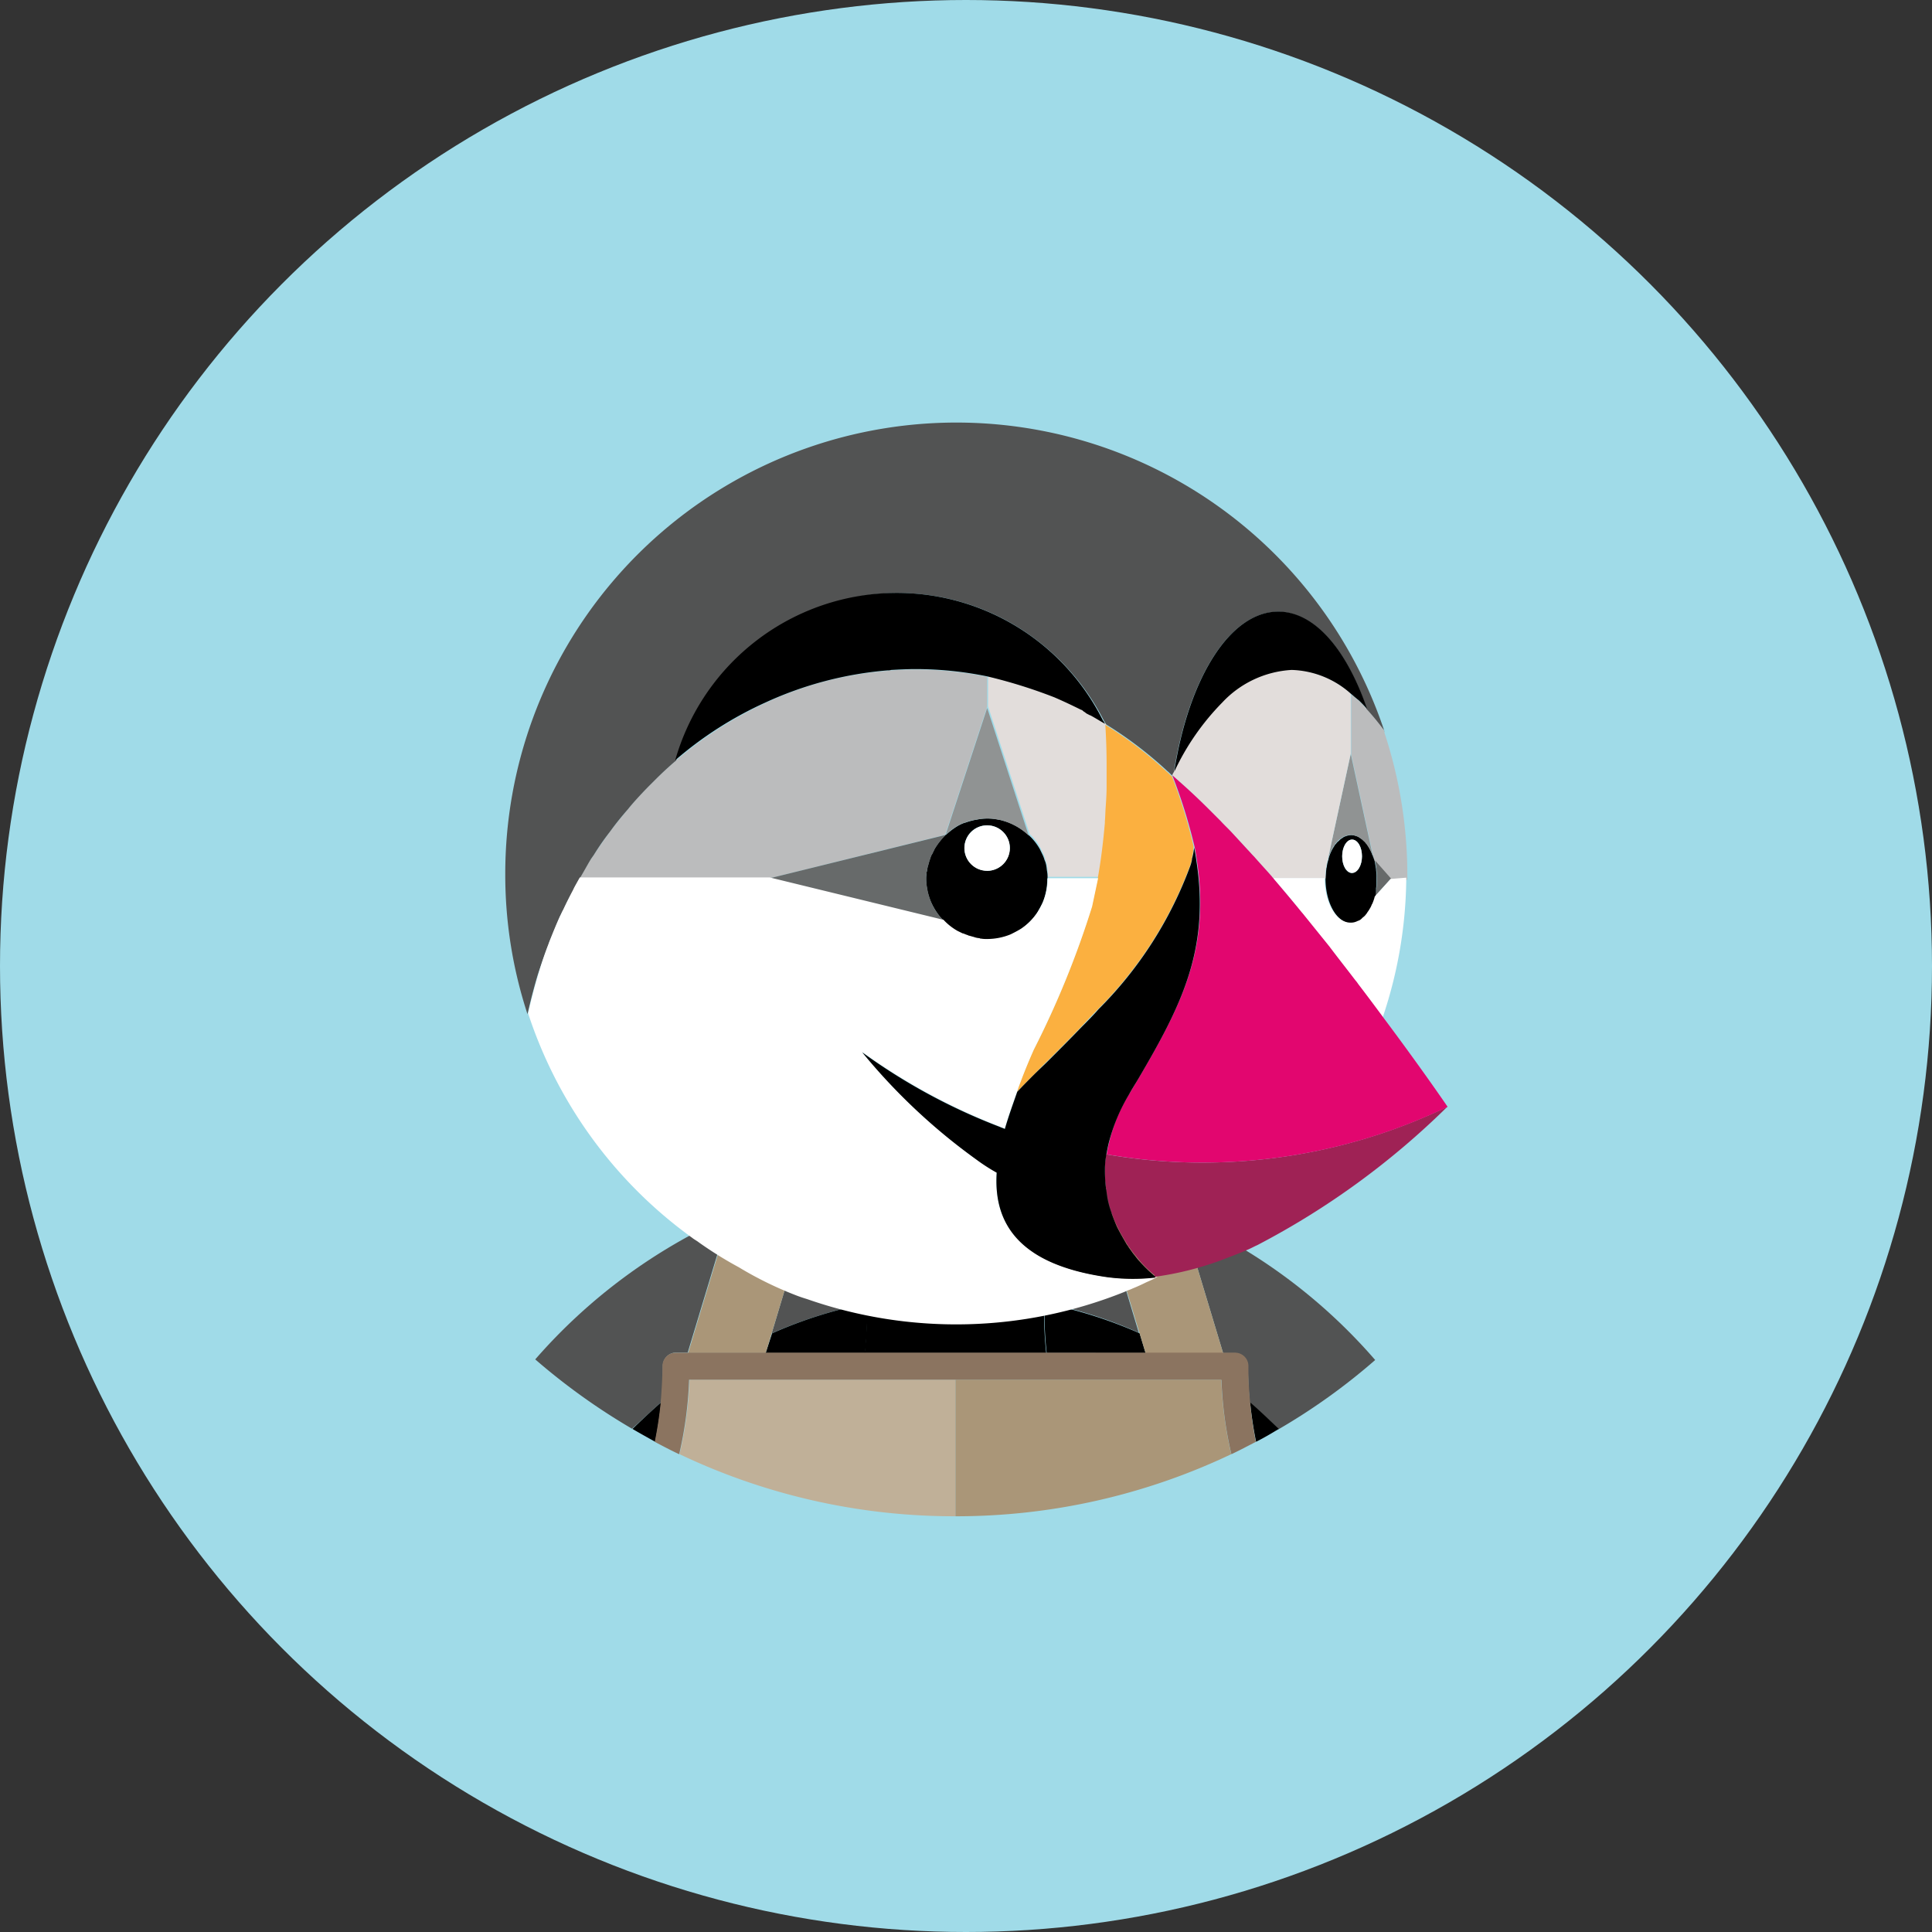 <?xml version="1.0" encoding="UTF-8"?> <svg xmlns="http://www.w3.org/2000/svg" width="78" height="78" viewBox="0 0 78 78"><rect x="0" y="0" width="78" height="78" fill="#333333" stroke="none"/><g id="Group_617" data-name="Group 617" transform="translate(0.007 0.081)"><circle id="Ellipse_51" data-name="Ellipse 51" cx="39" cy="39" r="39" transform="translate(-0.007 -0.081)" fill="#a0dbe8"></circle><g id="XMLID_141_" transform="translate(12.61 9.189)"><g id="Group_611" data-name="Group 611" transform="translate(0 0)"><path id="XMLID_125_" d="M121.626,51.059c.415-.19.83-.346,1.262-.519.484-.173.968-.346,1.453-.5.605-.19,1.228-.346,1.85-.484.847-.173,1.695-.311,2.542-.4-.484,1.5-1,3.009-1.591,4.5.017.294.035.571.052.865a18.7,18.7,0,0,1,7.159,0,7.037,7.037,0,0,1,.052-.865c-.571-1.487-1.107-2.992-1.591-4.5a21,21,0,0,1,2.542.4c.622.138,1.228.294,1.85.484.484.156.968.311,1.453.5.432.156.847.329,1.262.519a22.507,22.507,0,0,1,7.816,5.776,25.973,25.973,0,1,0-33.928,0A22.507,22.507,0,0,1,121.626,51.059Z" transform="translate(-104.8 -11.2)" fill="#a0dbe8"></path><path id="XMLID_124_" d="M209.767,237.471a18.038,18.038,0,0,1,3.839-1.211,7.043,7.043,0,0,0-.052-.865c.571-1.487,1.107-2.992,1.591-4.5a21,21,0,0,0-2.542.4c-.623.138-1.228.294-1.85.484-.484.156-.968.311-1.453.5l1.885.467Z" transform="translate(-191.229 -192.908)" fill="#525353"></path><path id="XMLID_123_" d="M161.884,249.1a13.726,13.726,0,0,0,.069-1.47.539.539,0,0,1,.536-.536h.467l1.66-5.5a22.507,22.507,0,0,0-7.816,5.776,25.956,25.956,0,0,0,3.908,2.8C161.106,249.814,161.486,249.451,161.884,249.1Z" transform="translate(-147.808 -201.758)" fill="#525353"></path><path id="XMLID_122_" d="M307.8,241.7l1.66,5.5h.467a.539.539,0,0,1,.536.536c0,.5.035.986.069,1.47.4.346.8.692,1.159,1.072a25.112,25.112,0,0,0,3.908-2.8A22.288,22.288,0,0,0,307.8,241.7Z" transform="translate(-272.696 -201.841)" fill="#525353"></path><path id="XMLID_121_" d="M270.56,232.55l1.885-.467c-.484-.173-.968-.346-1.453-.5-.605-.19-1.228-.346-1.85-.484-.847-.173-1.695-.311-2.542-.4.484,1.5,1,3.009,1.591,4.5-.017.294-.035.571-.052.865a17.741,17.741,0,0,1,3.839,1.211Z" transform="translate(-238.621 -192.743)" fill="#525353"></path><path id="XMLID_120_" d="M237.366,262.252h3.666a15.692,15.692,0,0,1-.086-2.006,18.7,18.7,0,0,0-7.159,0,15.58,15.58,0,0,1-.087,2.006Z" transform="translate(-211.41 -216.894)"></path><path id="XMLID_119_" d="M179.5,286.072c.294.173.605.346.917.519a16.028,16.028,0,0,0,.242-1.591C180.261,285.346,179.88,285.709,179.5,286.072Z" transform="translate(-166.583 -237.653)"></path><path id="XMLID_118_" d="M210.6,263.906h4.012a15.71,15.71,0,0,0,.086-2.006,17.733,17.733,0,0,0-3.839,1.21Z" transform="translate(-192.305 -218.548)"></path><path id="XMLID_117_" d="M323.7,285a16.015,16.015,0,0,0,.242,1.591c.311-.156.605-.329.917-.519C324.478,285.709,324.1,285.346,323.7,285Z" transform="translate(-285.847 -237.653)"></path><path id="XMLID_116_" d="M279.76,263.906l-.242-.8a18.041,18.041,0,0,0-3.839-1.21,15.573,15.573,0,0,0,.087,2.006Z" transform="translate(-246.126 -218.548)"></path><path id="XMLID_115_" d="M195.63,244.718l.242-.8,1.435-4.755-1.885-.467c-.432.156-.847.328-1.262.519l-1.66,5.5h3.13Z" transform="translate(-177.335 -199.36)" fill="#aa9678"></path><path id="XMLID_114_" d="M291.035,243.922l.242.8h3.13l-1.66-5.5c-.415-.19-.83-.346-1.262-.519l-1.885.467Z" transform="translate(-257.643 -199.36)" fill="#aa9678"></path><path id="XMLID_113_" d="M192.8,279.735c.017-.017.035-.017.052-.035H192.8Z" transform="translate(-177.583 -233.27)" fill="#c0b098"></path><path id="XMLID_112_" d="M201.636,279.7H190.95c-.017.017-.035.017-.052.035a15.4,15.4,0,0,1-.4,2.974,25.778,25.778,0,0,0,11.136,2.507V279.7Z" transform="translate(-175.68 -233.27)" fill="#c0b098"></path><path id="XMLID_111_" d="M316.852,279.7H316.8c.017.017.035.017.052.035Z" transform="translate(-280.14 -233.27)" fill="#aa9678"></path><path id="XMLID_110_" d="M265.6,279.7H254.9v5.516a25.835,25.835,0,0,0,11.136-2.507,15.579,15.579,0,0,1-.4-2.974A.037.037,0,0,0,265.6,279.7Z" transform="translate(-228.944 -233.27)" fill="#aa9678"></path><rect id="XMLID_109_" height="0.536" transform="translate(25.956 45.894)" fill="#786453"></rect><path id="XMLID_108_" d="M208.737,275.406a13.725,13.725,0,0,1-.069-1.47.539.539,0,0,0-.536-.536H185.547a.539.539,0,0,0-.536.536c0,.5-.035.986-.069,1.47A16.034,16.034,0,0,1,184.7,277c.329.173.657.346.986.5a15.58,15.58,0,0,0,.4-2.974v-.035h21.495v.035a15.4,15.4,0,0,0,.4,2.974c.329-.156.657-.329.986-.5A16.005,16.005,0,0,1,208.737,275.406Z" transform="translate(-170.883 -228.059)" fill="#8b7460"></path><g id="Group_610" data-name="Group 610" transform="translate(7.782 7.799)"><path id="XMLID_107_" d="M305.5,138.6h0a20.9,20.9,0,0,1,.882,2.853c0,.069-.017.138-.017.207-.017.1-.035.19-.052.277.035-.121.052-.277.086-.45a21.444,21.444,0,0,0-.9-2.888Z" transform="translate(-278.576 -124.368)" fill="none"></path><path id="XMLID_106_" d="M348.952,172.6c-.017,0-.035.017-.052.017A.064.064,0,0,1,348.952,172.6Z" transform="translate(-314.471 -152.489)" fill="none"></path><path id="XMLID_105_" d="M349.952,171.8l-.052.052Z" transform="translate(-315.298 -151.827)" fill="none"></path><path id="XMLID_104_" d="M291.985,128.166A15.81,15.81,0,0,0,290.1,126.8h0A14.09,14.09,0,0,1,291.985,128.166Z" transform="translate(-265.839 -114.609)" fill="none"></path><path id="XMLID_103_" d="M335.8,170.6Z" transform="translate(-303.636 -150.835)" fill="none"></path><path id="XMLID_102_" d="M342.1,178.6c.017.017.035.052.052.069C342.152,178.635,342.117,178.617,342.1,178.6Z" transform="translate(-308.847 -157.451)" fill="none"></path><path id="XMLID_101_" d="M309.852,158.2a1.783,1.783,0,0,1-.052.208Z" transform="translate(-282.132 -140.579)" fill="none"></path><path id="XMLID_100_" d="M291.6,209.94a6.6,6.6,0,0,0-.8,1.885,6.4,6.4,0,0,1,.8-1.885c.138-.225.259-.432.38-.64-.121.19-.242.415-.38.64Z" transform="translate(-266.418 -182.842)" fill="none"></path><path id="XMLID_99_" d="M305.5,137.938c.017-.052.052-.086.069-.138h0a.517.517,0,0,0-.069.138l.467.415Z" transform="translate(-278.576 -123.707)" fill="none"></path><path id="XMLID_98_" d="M275.7,158.3Z" transform="translate(-253.929 -140.662)" fill="none"></path><path id="XMLID_97_" d="M274.6,155.8Z" transform="translate(-253.019 -138.594)" fill="none"></path><path id="XMLID_96_" d="M284.287,123.452a.379.379,0,0,1-.087-.052C284.235,123.417,284.252,123.435,284.287,123.452Z" transform="translate(-260.959 -111.797)" fill="none"></path><path id="XMLID_95_" d="M285,123.769c-.035-.017-.069-.052-.1-.069C284.917,123.735,284.969,123.752,285,123.769Z" transform="translate(-261.538 -112.045)" fill="none"></path><path id="XMLID_94_" d="M290.4,136.2v0Z" transform="translate(-266.087 -122.383)" fill="none"></path><path id="XMLID_93_" d="M275.2,157Z" transform="translate(-253.515 -139.586)" fill="none"></path><path id="XMLID_92_" d="M348.3,186.5c.035.035.069.086.1.121C348.369,186.586,348.335,186.535,348.3,186.5Z" transform="translate(-313.974 -163.985)" fill="none"></path><path id="XMLID_91_" d="M290.235,140.9c0,.277-.017.553-.035.813C290.217,141.453,290.235,141.177,290.235,140.9Z" transform="translate(-265.921 -126.271)" fill="none"></path><path id="XMLID_90_" d="M276.1,159.7Z" transform="translate(-254.26 -141.82)" fill="none"></path><path id="XMLID_89_" d="M287.071,125.029c-.086-.052-.346-.19-.571-.329C286.725,124.821,286.967,124.959,287.071,125.029Z" transform="translate(-262.861 -112.872)" fill="none"></path><path id="XMLID_88_" d="M285.656,124.186a.7.7,0,0,0-.156-.086A.7.7,0,0,0,285.656,124.186Z" transform="translate(-262.034 -112.376)" fill="none"></path><path id="XMLID_87_" d="M290,126.7Z" transform="translate(-265.756 -114.526)" fill="none"></path><path id="XMLID_86_" d="M353.3,162.7v-.052h0v.052Z" transform="translate(-318.11 -144.218)" fill="none"></path><path id="XMLID_85_" d="M328.7,162.3c.017.035.052.052.069.086h0c0-.017-.035-.052-.069-.086Z" transform="translate(-297.764 -143.97)" fill="none"></path><path id="XMLID_84_" d="M308.2,141c.346.311.692.64,1.02.968C308.874,141.64,308.546,141.311,308.2,141Z" transform="translate(-280.809 -126.353)" fill="none"></path><path id="XMLID_83_" d="M347.3,152.4a.735.735,0,0,1,.19.035A.891.891,0,0,0,347.3,152.4Z" transform="translate(-313.147 -135.782)" fill="none"></path><path id="XMLID_82_" d="M341.417,159.9c0,.035-.017.052-.017.086C341.4,159.952,341.417,159.935,341.417,159.9Z" transform="translate(-308.268 -141.985)" fill="none"></path><path id="XMLID_81_" d="M348.7,152.7a.432.432,0,0,1,.121.069C348.786,152.752,348.735,152.717,348.7,152.7Z" transform="translate(-314.305 -136.03)" fill="none"></path><path id="XMLID_80_" d="M351,154.7c.017.017.035.035.035.052C351.017,154.735,351.017,154.717,351,154.7Z" transform="translate(-316.207 -137.684)" fill="none"></path><path id="XMLID_79_" d="M353.2,160.435h0v0Z" transform="translate(-318.027 -142.399)" fill="none"></path><path id="XMLID_78_" d="M353.2,164.938h0v0Z" transform="translate(-318.027 -146.141)" fill="none"></path><path id="XMLID_77_" d="M343.3,154.752c.017-.017.035-.035.035-.052C343.335,154.717,343.317,154.735,343.3,154.752Z" transform="translate(-309.839 -137.684)" fill="none"></path><path id="XMLID_76_" d="M346.2,152.435a.622.622,0,0,1,.19-.035A.622.622,0,0,0,346.2,152.435Z" transform="translate(-312.238 -135.782)" fill="none"></path><path id="XMLID_75_" d="M317.184,149.8c-.156-.173-.329-.329-.484-.5A6.619,6.619,0,0,1,317.184,149.8Z" transform="translate(-287.839 -133.218)" fill="none"></path><path id="XMLID_74_" d="M342.917,119.6h0V122L342,126.24v.017h0l.917-4.237V119.6Z" transform="translate(-308.764 -108.654)" fill="none"></path><path id="XMLID_73_" d="M323.259,156.177c-.086-.086-.173-.19-.259-.277C323.1,156,323.173,156.09,323.259,156.177Z" transform="translate(-293.049 -138.677)" fill="none"></path><path id="XMLID_72_" d="M352.6,158.1c.017.035.017.069.035.1h0a.185.185,0,0,0-.035-.1Z" transform="translate(-317.531 -140.496)" fill="none"></path><path id="XMLID_71_" d="M341.2,162.452h0V162.4C341.217,162.435,341.2,162.435,341.2,162.452Z" transform="translate(-308.102 -144.053)" fill="none"></path><path id="XMLID_70_" d="M345.2,152.769a.435.435,0,0,1,.121-.069A.753.753,0,0,0,345.2,152.769Z" transform="translate(-311.41 -136.03)" fill="none"></path><path id="XMLID_69_" d="M344.1,153.421a.467.467,0,0,1,.138-.121A1,1,0,0,0,344.1,153.421Z" transform="translate(-310.501 -136.526)" fill="none"></path><path id="XMLID_68_" d="M352.386,166.9h0a1.528,1.528,0,0,1-.086.259.913.913,0,0,0,.086-.259Z" transform="translate(-317.283 -147.774)" fill="none"></path><path id="XMLID_67_" d="M169.8,157.273c.035-.052.086-.121.121-.173A1.5,1.5,0,0,1,169.8,157.273Z" transform="translate(-166.341 -139.669)" fill="none"></path><path id="XMLID_66_" d="M349.7,153.3c.052.035.086.086.138.121C349.786,153.386,349.752,153.335,349.7,153.3Z" transform="translate(-315.132 -136.526)" fill="none"></path><path id="XMLID_65_" d="M174.1,151.569c.017-.017.035-.052.052-.069A.239.239,0,0,0,174.1,151.569Z" transform="translate(-169.898 -135.038)" fill="none"></path><path id="XMLID_64_" d="M276.4,162.617h0v0Z" transform="translate(-254.508 -144.218)" fill="none"></path><path id="XMLID_63_" d="M162.638,170.1c-.052.086-.086.19-.138.277C162.552,170.29,162.586,170.2,162.638,170.1Z" transform="translate(-160.304 -150.421)" fill="none"></path><path id="XMLID_62_" d="M159.917,177.8c0,.017-.017.035-.017.052C159.9,177.835,159.917,177.817,159.917,177.8Z" transform="translate(-158.153 -156.79)" fill="none"></path><path id="XMLID_61_" d="M351,123.2Z" transform="translate(-316.207 -111.631)" fill="none"></path><path id="XMLID_60_" d="M189.7,135.1Z" transform="translate(-182.8 -121.473)" fill="none"></path><path id="XMLID_59_" d="M183.8,139.756l.156-.156Z" transform="translate(-177.921 -125.195)" fill="none"></path><path id="XMLID_58_" d="M178.5,145.39c.052-.069.1-.121.156-.19C178.6,145.269,178.552,145.321,178.5,145.39Z" transform="translate(-173.537 -129.827)" fill="none"></path><path id="XMLID_57_" d="M348.216,137.837,347.3,133.6Z" transform="translate(-313.147 -120.233)" fill="none"></path><path id="XMLID_56_" d="M259.152,176.517c-.017,0-.035-.017-.052-.017A.064.064,0,0,0,259.152,176.517Z" transform="translate(-240.199 -155.714)" fill="none"></path><path id="XMLID_55_" d="M260.552,176.717a.064.064,0,0,1-.052-.017A.064.064,0,0,0,260.552,176.717Z" transform="translate(-241.357 -155.88)" fill="none"></path><path id="XMLID_54_" d="M165.773,163.6c-.052.1-.121.207-.173.329C165.652,163.825,165.7,163.721,165.773,163.6Z" transform="translate(-162.868 -145.045)" fill="none"></path><path id="XMLID_53_" d="M255.4,175.1Z" transform="translate(-237.139 -154.557)" fill="none"></path><path id="XMLID_52_" d="M257.835,176.117c-.017,0-.017,0-.035-.017C257.817,176.117,257.817,176.117,257.835,176.117Z" transform="translate(-239.124 -155.384)" fill="none"></path><path id="XMLID_51_" d="M256.6,175.7Z" transform="translate(-238.132 -155.053)" fill="none"></path><path id="XMLID_50_" d="M249.2,168.1Z" transform="translate(-232.011 -148.767)" fill="none"></path><path id="XMLID_49_" d="M248.417,159.5c0,.017-.017.035-.017.052A.064.064,0,0,0,248.417,159.5Z" transform="translate(-231.35 -141.654)" fill="none"></path><path id="XMLID_48_" d="M250,155.8Z" transform="translate(-232.673 -138.594)" fill="none"></path><path id="XMLID_47_" d="M254.7,150.9Z" transform="translate(-236.56 -134.541)" fill="none"></path><path id="XMLID_46_" d="M248.817,158.2c0,.017-.017.017-.017.035A.06.06,0,0,0,248.817,158.2Z" transform="translate(-231.68 -140.579)" fill="none"></path><path id="XMLID_45_" d="M249.317,157a.017.017,0,0,1-.017.017Z" transform="translate(-232.094 -139.586)" fill="none"></path><path id="XMLID_44_" d="M265.038,148.9Z" transform="translate(-245.1 -132.887)" fill="none"></path><path id="XMLID_43_" d="M267.6,149.7Z" transform="translate(-247.229 -133.549)" fill="none"></path><path id="XMLID_42_" d="M257,149.6Z" transform="translate(-238.462 -133.466)" fill="none"></path><path id="XMLID_41_" d="M259.563,148.9Z" transform="translate(-240.576 -132.887)" fill="none"></path><path id="XMLID_40_" d="M276.3,161.1Z" transform="translate(-254.425 -142.977)" fill="none"></path><path id="XMLID_39_" d="M262.4,116.7v0Z" transform="translate(-242.929 -106.173)" fill="none"></path><path id="XMLID_38_" d="M262.4,115.969v0Z" transform="translate(-242.929 -105.594)" fill="none"></path><path id="XMLID_37_" d="M262.4,115.638Z" transform="translate(-242.929 -105.366)" fill="none"></path><path id="XMLID_36_" d="M262.4,117.942v0Z" transform="translate(-242.929 -107.082)" fill="none"></path><path id="XMLID_35_" d="M350.986,170.3c-.035.035-.052.086-.086.121A.523.523,0,0,0,350.986,170.3Z" transform="translate(-316.125 -150.587)" fill="none"></path><path id="XMLID_34_" d="M248.217,161a.064.064,0,0,1-.017.052A.064.064,0,0,1,248.217,161Z" transform="translate(-231.184 -142.895)" fill="none"></path><path id="XMLID_33_" d="M248.4,165.5Z" transform="translate(-231.35 -146.617)" fill="none"></path><path id="XMLID_32_" d="M351.786,168.8a.8.8,0,0,1-.086.173A1.584,1.584,0,0,0,351.786,168.8Z" transform="translate(-316.786 -149.346)" fill="none"></path><path id="XMLID_31_" d="M296.742,250.594c-.087-.086-.156-.19-.242-.294.086.121.173.207.242.294Z" transform="translate(-271.132 -216.753)" fill="#525353"></path><path id="XMLID_30_" d="M298.505,252.688h0a5.9,5.9,0,0,1-.605-.588h0A5.9,5.9,0,0,0,298.505,252.688Z" transform="translate(-272.29 -218.241)" fill="#aa9678"></path><circle id="XMLID_29_" transform="translate(34.151 10.945) rotate(-4.571)" fill="#fff"></circle><path id="XMLID_28_" d="M353.3,162.8Z" transform="translate(-318.11 -144.383)" fill="#fff"></path><path id="XMLID_27_" d="M348.614,121.135h0a8.726,8.726,0,0,0-.674-.83h0c-.1-.121-.208-.225-.311-.329-.035-.035-.086-.069-.121-.1a1.835,1.835,0,0,0-.207-.173h0v2.421l.916,4.237h0c.017.035.017.069.035.1l.64.726h.674V127h0a18.372,18.372,0,0,0-.916-5.724h0A.78.78,0,0,0,348.614,121.135Z" transform="translate(-313.147 -108.737)" fill="#bbbcbd"></path><path id="XMLID_26_" d="M353.3,162.8Z" transform="translate(-318.11 -144.383)" fill="#bbbcbd"></path><path id="XMLID_25_" d="M352.952,158.846v.035h0a1.875,1.875,0,0,1,.017.311v.052h0v.052a1.579,1.579,0,0,1-.017.294h0v.035l-.052.311h0l.64-.709-.64-.726h0C352.917,158.621,352.935,158.725,352.952,158.846Z" transform="translate(-317.779 -140.827)" fill="#676a6a"></path><path id="Path_625" data-name="Path 625" d="M343.341,154.7v-.035a1.786,1.786,0,0,0,.017-.294v-.138a1.888,1.888,0,0,0-.017-.311v-.035l-.052-.311c-.017-.035-.017-.069-.035-.1a2.184,2.184,0,0,0-.242-.536c-.017-.017-.035-.035-.035-.052-.035-.035-.052-.069-.086-.1a.466.466,0,0,0-.138-.121c-.017-.017-.035-.017-.052-.035a.434.434,0,0,0-.121-.069c-.017,0-.035-.017-.052-.017a.622.622,0,0,0-.19-.035.739.739,0,0,0-.19.035c-.017,0-.035.017-.052.017a.433.433,0,0,0-.121.069c-.017.017-.035.017-.052.035-.052.035-.086.086-.138.121-.035.035-.052.069-.086.1-.017.017-.035.035-.035.052a1.689,1.689,0,0,0-.242.536v.017a1.462,1.462,0,0,0-.069.294c0,.035-.017.052-.017.086-.017.121-.017.225-.035.346v.052h0c0,.986.467,1.8,1.038,1.8a.909.909,0,0,0,.294-.069c.017,0,.035-.017.052-.017.035-.017.069-.052.1-.069l.052-.052a1.046,1.046,0,0,0,.138-.138.739.739,0,0,0,.086-.121c.017-.035.035-.052.052-.086a1.628,1.628,0,0,0,.087-.173c.017-.017.017-.035.035-.069.035-.086.052-.173.086-.259C343.323,154.9,343.341,154.8,343.341,154.7Zm-.968-.657c-.225,0-.4-.294-.4-.674,0-.363.173-.674.4-.674s.4.294.4.674S342.58,154.039,342.372,154.039Z" transform="translate(-308.185 -135.865)"></path><ellipse id="XMLID_22_" cx="0.398" cy="0.674" rx="0.398" ry="0.674" transform="translate(33.79 16.826)" fill="#fff"></ellipse><path id="XMLID_21_" d="M341.9,137.837h0a2.186,2.186,0,0,1,.242-.536c.017-.017.035-.035.035-.052.035-.035.052-.069.086-.1a.466.466,0,0,1,.138-.121c.017-.017.035-.017.052-.035a.433.433,0,0,1,.121-.069c.017,0,.035-.017.052-.017a.621.621,0,0,1,.19-.035.736.736,0,0,1,.19.035c.017,0,.035.017.052.017a.434.434,0,0,1,.121.069c.017.017.035.017.052.035.052.035.087.086.138.121.035.035.052.069.086.1.017.017.035.035.035.052a1.693,1.693,0,0,1,.242.536h0l-.917-4.237-.917,4.237Z" transform="translate(-308.681 -120.233)" fill="#909393"></path><path id="Path_626" data-name="Path 626" d="M252.911,151.1a1.31,1.31,0,0,0-.017-.259h0c-.017-.086-.017-.156-.035-.242h0a.855.855,0,0,0-.069-.225h0a1.2,1.2,0,0,0-.086-.225h0l-.1-.208h0a2.272,2.272,0,0,0-.432-.553,2.767,2.767,0,0,0-.761-.5h0a4.17,4.17,0,0,0-.432-.138h-.017a2.127,2.127,0,0,0-.934,0h-.017a3.151,3.151,0,0,0-.432.121h-.017a1.745,1.745,0,0,0-.4.208h0a2.7,2.7,0,0,0-.346.277H248.8a2.842,2.842,0,0,0-.45.571h0l-.1.208a.017.017,0,0,1-.017.017.842.842,0,0,0-.069.19c0,.017-.017.017-.017.035-.017.069-.035.121-.052.19,0,.017-.017.035-.017.052-.017.069-.017.121-.035.19a.064.064,0,0,1-.017.052c0,.086-.017.173-.017.259a2.146,2.146,0,0,0,.052.467v.017a2.239,2.239,0,0,0,.138.45h0a2.765,2.765,0,0,0,.5.761,2.842,2.842,0,0,0,.571.45h0l.207.1h.017a1.314,1.314,0,0,0,.19.069c.017,0,.017,0,.035.017.069.017.121.035.19.052.017,0,.035.017.052.017.069.017.121.017.19.035a.064.064,0,0,1,.052.017c.086,0,.173.017.259.017a2.457,2.457,0,0,0,.951-.19c.138-.069.277-.138.415-.225a2.378,2.378,0,0,0,.657-.657c.086-.138.156-.277.225-.415a2.522,2.522,0,0,0,.19-.951v-.017h0l.017-.035Zm-2.438-.294a.917.917,0,1,1,.916-.916A.923.923,0,0,1,250.473,150.81Z" transform="translate(-231.019 -132.722)"></path><circle id="XMLID_18_" cx="0.917" cy="0.917" r="0.917" transform="translate(18.538 16.255)" fill="#fff"></circle><path id="XMLID_17_" d="M181.95,120.575h0l1.695-5.17v-1.21a14.476,14.476,0,0,0-2.888-.294c-.329,0-.657.017-.986.035a.381.381,0,0,0-.138.017,14.137,14.137,0,0,0-4.894,1.28,15.791,15.791,0,0,0-3.649,2.334h0c-.294.259-.588.519-.865.8l-.156.156c-.259.259-.519.536-.761.813-.052.069-.1.121-.156.19-.242.294-.484.588-.709.882-.017.017-.035.052-.052.069-.208.294-.415.588-.622.9-.035.052-.086.121-.121.173-.156.259-.311.519-.45.778h7.678Z" transform="translate(-164.191 -103.94)" fill="#bbbcbd"></path><path id="XMLID_16_" d="M267.256,121.328c.017-.208.035-.4.035-.605.017-.277.017-.536.035-.813v-.83c0-.553-.035-1.089-.052-1.643h0a12.312,12.312,0,0,0-.035-.035c-.1-.052-.346-.19-.571-.329h-.017a.7.7,0,0,0-.156-.086h0c-.035-.017-.069-.052-.1-.069l-.017-.017a.379.379,0,0,1-.086-.052c-.346-.19-.709-.346-1.072-.5a19.01,19.01,0,0,0-2.715-.847v1.21l1.677,5.153h0a1.916,1.916,0,0,1,.432.553h0l.1.208h0a.869.869,0,0,1,.086.225h0c.017.069.052.156.069.225h0a1.165,1.165,0,0,1,.035.242h0a1.306,1.306,0,0,1,.017.259h0v.017h2.04a19.79,19.79,0,0,0,.294-2.265Z" transform="translate(-243.011 -105.263)" fill="#e2dddb"></path><path id="XMLID_15_" d="M305.5,138.6Z" transform="translate(-278.576 -124.368)" fill="#fbb040"></path><path id="XMLID_14_" d="M270.462,140.357c.467-.467.9-.9,1.314-1.332.242-.259.484-.519.726-.761a16.007,16.007,0,0,0,3.718-5.828,1.775,1.775,0,0,0,.052-.207V132.2c.017-.086.035-.173.052-.277,0-.069.017-.138.017-.208a20.9,20.9,0,0,0-.882-2.853v.017l-.017-.017c-.069-.052-.121-.121-.19-.173-.19-.173-.38-.346-.588-.519a15.809,15.809,0,0,0-1.885-1.366h0c.035.553.052,1.089.052,1.643v.83c0,.277-.017.553-.035.813-.017.208-.017.4-.035.605v.069c-.069.761-.156,1.522-.294,2.265l-.242,1.141a36.434,36.434,0,0,1-2.352,5.776c-.225.5-.432,1.02-.623,1.539l-.052.156c.259-.277.5-.519.674-.692C270.1,140.72,270.272,140.53,270.462,140.357Z" transform="translate(-248.553 -114.609)" fill="#fbb040"></path><path id="XMLID_13_" d="M252.6,128.019h0a2.689,2.689,0,0,1,.346-.277h0a1.743,1.743,0,0,1,.4-.208h.017a1.776,1.776,0,0,1,.432-.121h.017a2.127,2.127,0,0,1,.934,0h.017a1.8,1.8,0,0,1,.432.138h0a2.424,2.424,0,0,1,.761.5h0l-1.677-5.153Z" transform="translate(-234.823 -111.383)" fill="#909393"></path><path id="XMLID_12_" d="M218.1,155.2a3.424,3.424,0,0,1-.138-.45v-.017a2.148,2.148,0,0,1-.052-.467,1.306,1.306,0,0,1,.017-.259.064.064,0,0,1,.017-.052.736.736,0,0,1,.035-.19c0-.017.017-.035.017-.052.017-.069.035-.121.052-.19,0-.017.017-.017.017-.035.017-.069.052-.138.069-.19a.017.017,0,0,1,.017-.017l.1-.208h0a2.843,2.843,0,0,1,.45-.571h0l-7.09,1.747H211.6l7.021,1.712a2.128,2.128,0,0,1-.519-.761Z" transform="translate(-200.913 -135.865)" fill="#676a6a"></path><path id="XMLID_11_" d="M311.625,121.941a.746.746,0,0,1,.017-.086,1.458,1.458,0,0,1,.069-.294v-.035l.917-4.237v-2.421a3.779,3.779,0,0,0-2.4-.968,4.154,4.154,0,0,0-2.8,1.314,10.874,10.874,0,0,0-1.954,2.8c-.017.052-.052.086-.069.138l.467.415c.346.311.692.64,1.02.968l.467.467c.156.173.329.329.484.5.207.225.415.432.605.657.086.086.173.19.259.277.242.277.484.536.726.813h0l.086.086h2.092v-.052A2.438,2.438,0,0,1,311.625,121.941Z" transform="translate(-278.493 -103.94)" fill="#e2dddb"></path><path id="XMLID_10_" d="M305.5,138.6Z" transform="translate(-278.576 -124.368)" fill="#e2dddb"></path><path id="XMLID_9_" d="M151.547,77.362c0-.017.017-.035.017-.052.138-.346.277-.692.432-1.038a1.381,1.381,0,0,1,.138-.277c.121-.277.259-.536.4-.8.052-.1.1-.208.173-.329.035-.052.069-.121.1-.173.156-.259.294-.519.45-.778.035-.052.086-.121.121-.173a10.43,10.43,0,0,1,.623-.9c.017-.017.035-.052.052-.069.225-.311.467-.605.709-.882.052-.069.1-.121.156-.19.242-.277.5-.553.761-.813l.156-.156c.277-.277.553-.536.865-.8h0a9.389,9.389,0,0,1,8.958-6.761,9.253,9.253,0,0,1,4.842,1.383,9.514,9.514,0,0,1,3.476,3.787.017.017,0,0,0,.017.017,1,1,0,0,0,.069.121h0a15.8,15.8,0,0,1,1.885,1.366c.208.173.4.346.588.519.069.052.121.121.19.173h0a.518.518,0,0,1,.069-.138c.588-3.752,2.248-6.467,4.2-6.467,1.47,0,2.784,1.539,3.58,3.908v.017h0c.225.242.45.519.674.813h0a.017.017,0,0,0,.017.017h0c.017.035.017.069.035.1h0l-.035-.121A18.213,18.213,0,0,0,149.8,74.509a18.04,18.04,0,0,0,.9,5.672v-.017c.121-.536.259-1.072.415-1.591C151.253,78.158,151.391,77.76,151.547,77.362Z" transform="translate(-149.8 -56.3)" fill="#525353"></path><path id="XMLID_8_" d="M333.755,162.552l-.64.709h0a1.518,1.518,0,0,1-.086.259c0,.017-.017.035-.035.069a.811.811,0,0,1-.086.173c-.017.035-.035.052-.052.087-.035.035-.052.086-.087.121a.527.527,0,0,1-.138.138l-.052.052a.362.362,0,0,1-.1.069c-.017,0-.035.017-.052.017a.568.568,0,0,1-.294.069c-.571,0-1.038-.8-1.038-1.8H329c.4.45.778.9,1.141,1.366l.017.017,1.089,1.349c.017.017.035.052.052.069.346.432.674.865,1,1.3.035.035.069.087.1.121.346.467.692.934,1.038,1.383v.017a17.933,17.933,0,0,0,.951-5.637h0l-.64.052Z" transform="translate(-298.012 -144.135)" fill="#fff"></path><path id="XMLID_7_" d="M198.077,99.13a.381.381,0,0,0,.138-.017c.329-.017.657-.035.986-.035a14.477,14.477,0,0,1,2.888.294v0a20.481,20.481,0,0,1,2.715.847c.363.156.726.329,1.072.5a.158.158,0,0,1,.086.052.017.017,0,0,1,.017.017.362.362,0,0,1,.1.069h0c.052.035.1.052.156.086h.017c.225.121.467.277.571.329a.017.017,0,0,1,.017.017l.017.017h0a.985.985,0,0,0-.069-.121.017.017,0,0,0-.017-.017,9.3,9.3,0,0,0-17.275,1.591,15.051,15.051,0,0,1,3.649-2.334A14.66,14.66,0,0,1,198.077,99.13Z" transform="translate(-182.635 -89.135)"></path><line id="XMLID_6_" y2="0.104" transform="translate(19.471 10.721)" fill="none"></line><path id="XMLID_5_" d="M307.937,104.066a4.154,4.154,0,0,1,2.8-1.314,3.743,3.743,0,0,1,2.4.968h0c.069.052.138.121.207.173.035.035.086.069.121.1.1.1.208.207.311.329h0v-.017c-.813-2.369-2.11-3.908-3.579-3.908-1.954,0-3.614,2.7-4.2,6.467h0A10.028,10.028,0,0,1,307.937,104.066Z" transform="translate(-278.989 -92.774)"></path><path id="XMLID_4_" d="M165.873,179.26c.173.069.329.121.5.173a18.242,18.242,0,0,0,12.814-.294c.1-.052.225-.086.329-.138.173-.069.363-.156.536-.242.156-.069.311-.138.467-.225-.035,0-.069.017-.1.017h0a7.256,7.256,0,0,1-1.937-.017c-3.753-.536-4.583-2.352-4.461-4.219a9.515,9.515,0,0,1-.83-.536,24.26,24.26,0,0,1-4.6-4.323,24.876,24.876,0,0,0,5.551,3.009c.069.035.138.052.208.086.156-.536.346-1.055.5-1.5h0l.052-.156c.19-.519.4-1.038.623-1.539a37.108,37.108,0,0,0,2.352-5.776l.242-1.141h-2.04v.017a2.457,2.457,0,0,1-.19.951,3.175,3.175,0,0,1-.225.415,2.377,2.377,0,0,1-.657.657c-.138.086-.277.156-.415.225a2.523,2.523,0,0,1-.951.19,1.307,1.307,0,0,1-.259-.017.064.064,0,0,1-.052-.017.736.736,0,0,1-.19-.035c-.017,0-.035-.017-.052-.017-.069-.017-.121-.035-.19-.052-.017,0-.017,0-.035-.017-.069-.017-.138-.052-.19-.069h-.017l-.207-.1h0a2.337,2.337,0,0,1-.571-.45l-7.021-1.712h-7.661c-.035.052-.069.121-.1.173-.052.1-.121.208-.173.329-.138.259-.277.536-.4.8-.052.086-.086.19-.138.277-.156.346-.294.692-.432,1.038,0,.017-.017.035-.017.052-.156.4-.294.813-.415,1.228-.156.519-.294,1.055-.415,1.591a18.124,18.124,0,0,0,6.623,9.061c.086.069.19.121.277.19a15.56,15.56,0,0,0,1.608,1A14.529,14.529,0,0,0,165.873,179.26Z" transform="translate(-154.184 -144.053)" fill="#fff"></path><path id="XMLID_3_" d="M289.83,217.919a3.185,3.185,0,0,0-.052.571,4.254,4.254,0,0,0,.069.951,5.873,5.873,0,0,0,.121.588,5.174,5.174,0,0,0,.294.778,7.473,7.473,0,0,0,.363.657,1.82,1.82,0,0,0,.121.19c.069.086.121.173.19.259.086.1.173.208.242.294a4.343,4.343,0,0,0,.605.588v.017a.064.064,0,0,0,.017.052h0c.035,0,.069-.017.1-.017a12.56,12.56,0,0,0,2.438-.605c.415-.156.83-.311,1.228-.484.121-.052.242-.121.363-.173A31.965,31.965,0,0,0,303.6,216,22.82,22.82,0,0,1,289.83,217.919Z" transform="translate(-265.569 -188.384)" fill="#9f2255"></path><path id="XMLID_2_" d="M300.247,146.883c-.329-.432-.674-.865-1-1.3-.017-.017-.035-.052-.052-.069l-1.089-1.349-.017-.017c-.38-.467-.761-.916-1.141-1.366-.017-.035-.052-.052-.069-.086-.242-.277-.484-.536-.726-.813-.087-.086-.173-.19-.259-.277l-.605-.657c-.156-.173-.329-.329-.484-.5l-.467-.467c-.329-.329-.674-.657-1.02-.968l-.467-.415h0a21.44,21.44,0,0,1,.9,2.888c.052.259.086.5.121.744.467,3.407-.64,5.637-2.369,8.577-.121.208-.259.432-.38.64a6.594,6.594,0,0,0-.8,1.885c-.052.19-.086.38-.121.571a22.833,22.833,0,0,0,13.765-1.919s-1.02-1.5-2.577-3.58c-.346-.467-.692-.934-1.038-1.383A.95.95,0,0,0,300.247,146.883Z" transform="translate(-265.921 -124.368)" fill="#e2066f"></path><path id="XMLID_1_" d="M244.911,172.793a5.9,5.9,0,0,1-.605-.588c-.086-.086-.156-.19-.242-.294-.069-.086-.121-.173-.19-.259-.035-.069-.087-.121-.121-.19-.121-.208-.242-.415-.363-.657a8.125,8.125,0,0,1-.294-.778,3.222,3.222,0,0,1-.121-.588,5.591,5.591,0,0,1-.069-.951,3.179,3.179,0,0,1,.052-.571c.035-.19.069-.38.121-.571a7.374,7.374,0,0,1,.8-1.885h0c.121-.225.259-.432.38-.64,1.729-2.94,2.836-5.153,2.369-8.577-.035-.242-.069-.5-.121-.744a2.6,2.6,0,0,1-.087.45v.035a1.778,1.778,0,0,1-.052.208,16.008,16.008,0,0,1-3.718,5.828c-.225.259-.467.5-.726.761-.415.432-.865.882-1.314,1.331-.19.19-.38.363-.571.553-.173.173-.415.415-.674.692h0c-.156.45-.346.968-.5,1.5-.069-.035-.138-.052-.208-.086a24.08,24.08,0,0,1-5.551-3.009,24.259,24.259,0,0,0,4.6,4.323,7.483,7.483,0,0,0,.83.536c-.121,1.885.709,3.683,4.462,4.219a8.057,8.057,0,0,0,1.937.017c0-.035-.017-.052-.017-.069Z" transform="translate(-218.695 -138.346)"></path></g></g></g></g></svg> 